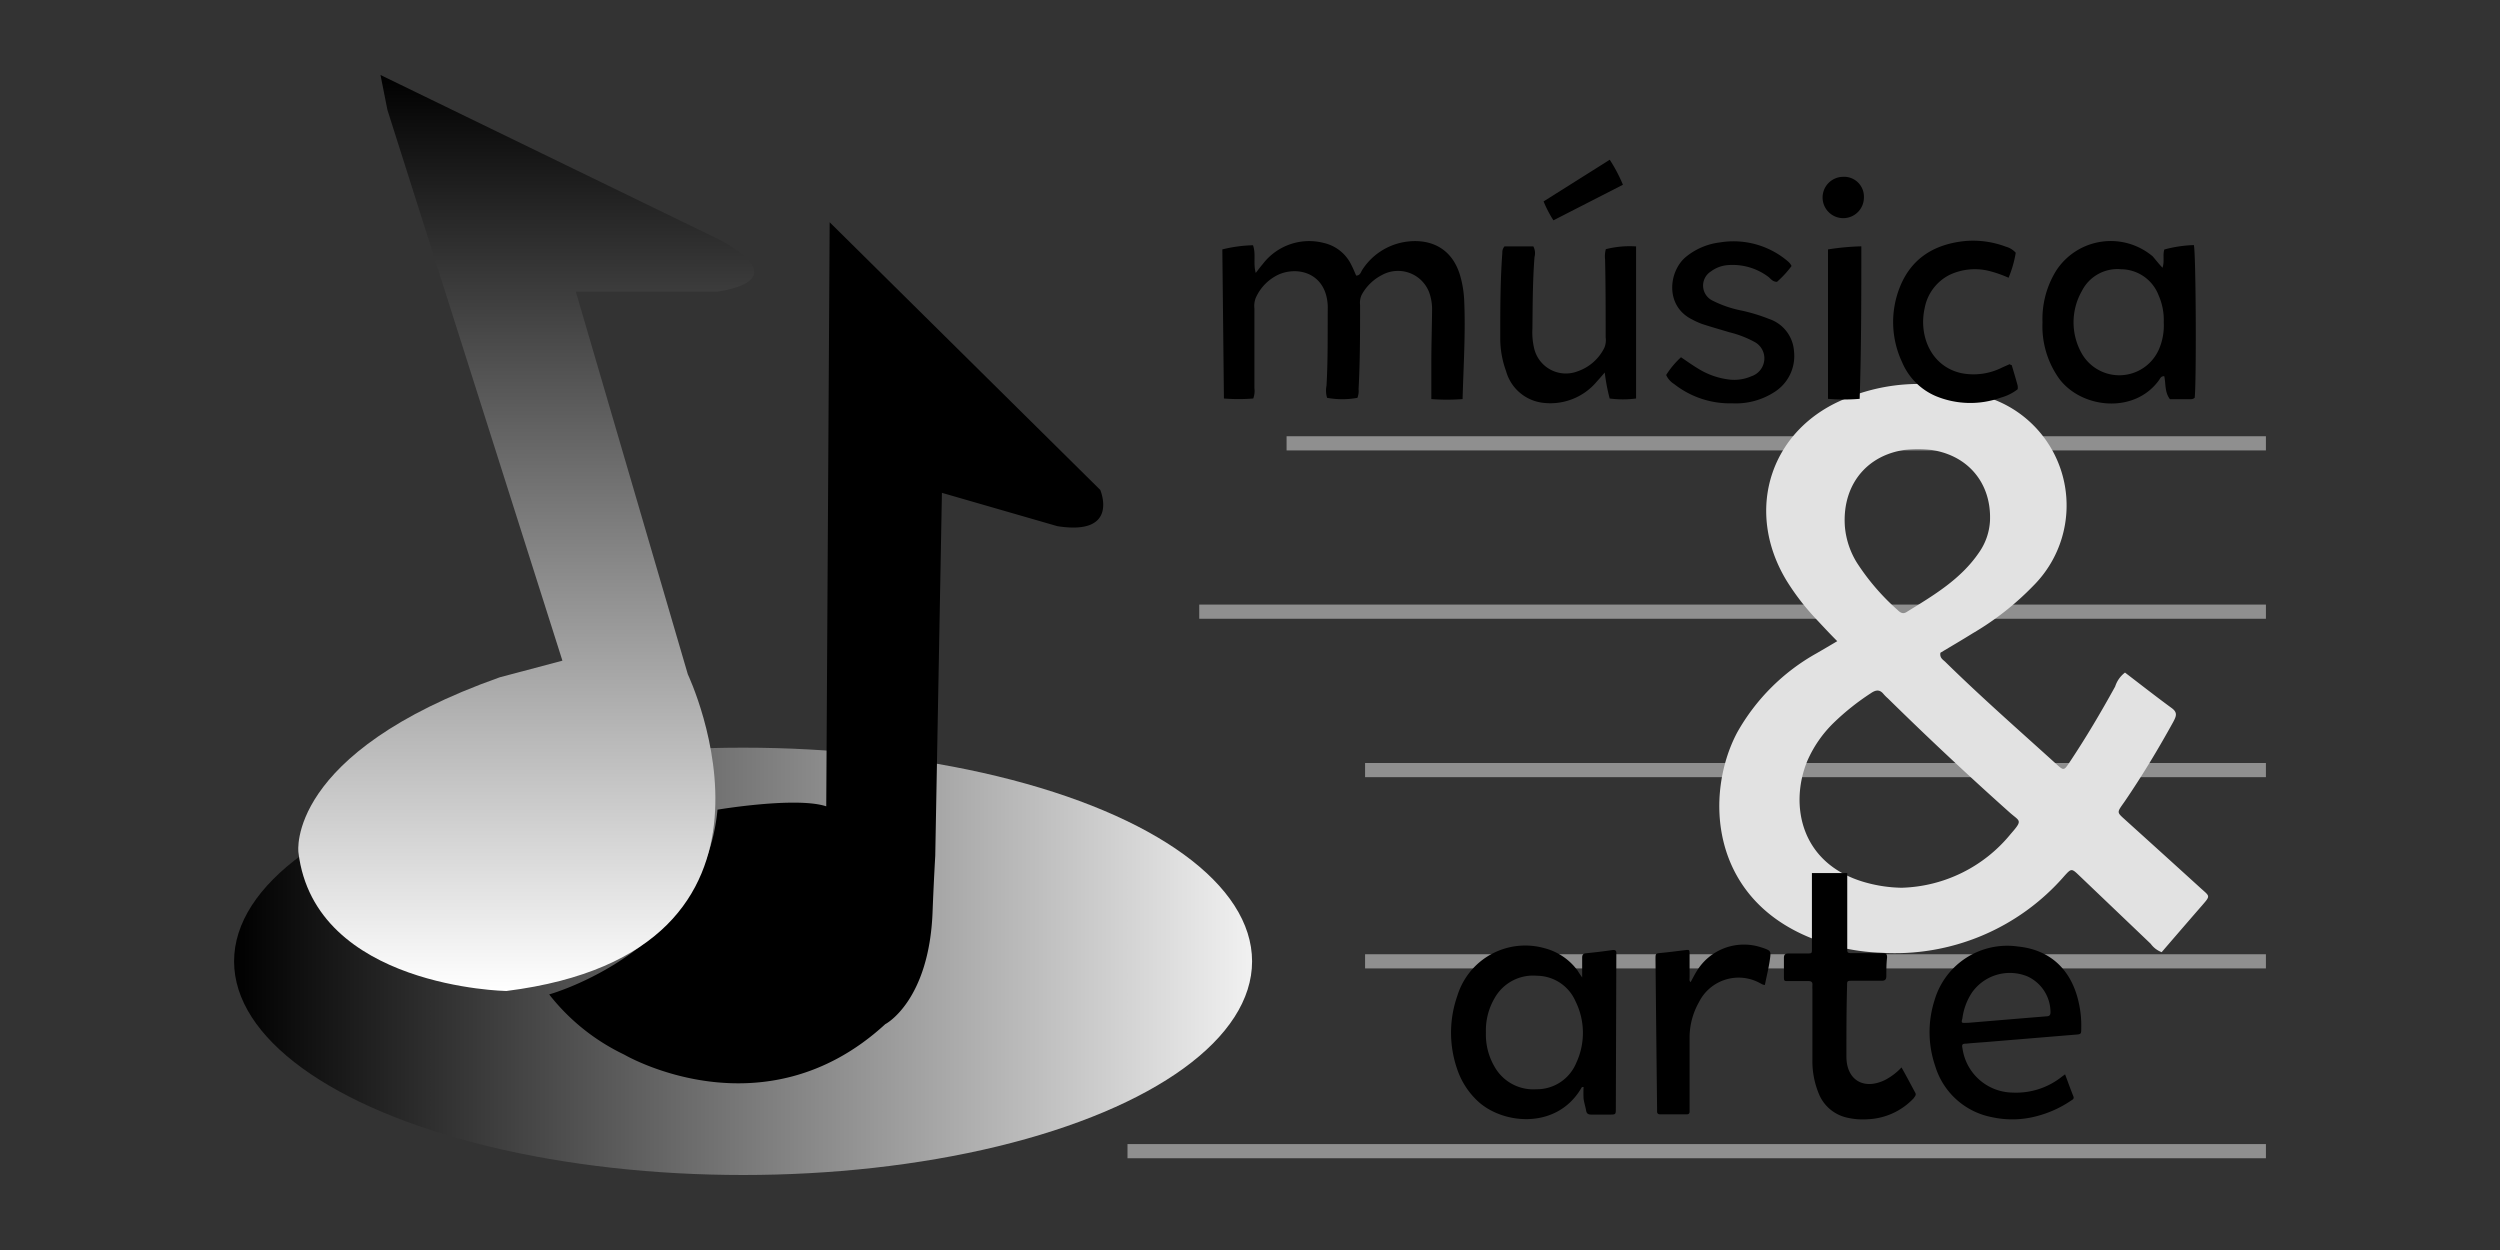 <svg id="Capa_1" data-name="Capa 1" xmlns="http://www.w3.org/2000/svg" xmlns:xlink="http://www.w3.org/1999/xlink" viewBox="0 0 300 150"><rect x="0" y="0" width="300" height="150" fill="#333333" stroke="none"/><defs><style>.cls-1{fill:url(#Degradado_sin_nombre_6);}.cls-2{fill:url(#Degradado_sin_nombre_2);}.cls-3{fill:#8f8f8f;}.cls-4{fill:#e2e2e2;}</style><linearGradient id="Degradado_sin_nombre_6" x1="28.09" y1="115.36" x2="150.25" y2="115.36" gradientUnits="userSpaceOnUse"><stop offset="0"/><stop offset="1" stop-color="#f1f1f1"/></linearGradient><linearGradient id="Degradado_sin_nombre_2" x1="63.15" y1="118.94" x2="63.15" y2="9" gradientUnits="userSpaceOnUse"><stop offset="0" stop-color="#fff"/><stop offset="1"/></linearGradient></defs><ellipse class="cls-1" cx="89.17" cy="115.36" rx="61.08" ry="25.64"/><path d="M111.91,109.39c.14-3.64.32-6.69.32-6.69l.8-43.56,13.85,4c7.53,1.19,5.15-4.35,5.15-4.35L99.56,26.67l-.41,70.09c-3.59-1.19-13.05.4-13.05.4-1.58,17-20.2,22.17-20.2,22.17a25.23,25.23,0,0,0,9,7.22s16.69,9.81,31.34-3.66C106.29,122.89,111.52,120.08,111.91,109.39Z"/><path class="cls-2" d="M45.66,9,86.1,28.65S96,33.4,86.1,35h-17L82.54,80.92s15.83,33.26-21.78,38c0,0-23-.4-24.95-16.64,0,0-1.58-11.88,24.15-21l7.53-2-21-66.09Z"/><rect class="cls-3" x="154.39" y="52.35" width="117.52" height="1.7"/><rect class="cls-3" x="143.91" y="72.55" width="128" height="1.7"/><rect class="cls-3" x="163.81" y="91.56" width="108.1" height="1.7"/><rect class="cls-3" x="163.81" y="114.51" width="108.1" height="1.7"/><rect class="cls-3" x="135.3" y="137.29" width="136.61" height="1.7"/><path class="cls-4" d="M220.47,76.94c-1-1-1.74-1.81-2.51-2.63a28.69,28.69,0,0,1-3.57-4.63c-5.18-8.55-1.87-18.47,7.46-22a22.73,22.73,0,0,1,17.48.29A13.62,13.62,0,0,1,244,70.29,34,34,0,0,1,236.72,76c-1.3.81-2.62,1.58-3.87,2.33-.11.64.33.84.6,1.11,4.31,4.23,8.85,8.21,13.32,12.26.87.79.91.78,1.56-.2,2-3,3.77-6,5.49-9.12A3.39,3.39,0,0,1,255,80.71c1.86,1.42,3.72,2.88,5.62,4.27.74.55.51,1,.16,1.67-1.8,3.26-3.72,6.45-5.82,9.53-1,1.43-1,1.22.29,2.4q4.43,4,8.83,8c1.1,1,1.21.87.18,2.06-1.63,1.87-3.25,3.75-4.86,5.62a2.83,2.83,0,0,1-1.31-1l-8.6-8.21c-.9-.86-.93-.85-1.76.06a26.93,26.93,0,0,1-22,9.22,25.07,25.07,0,0,1-7.8-1.53c-12.85-4.77-13.39-17.5-9.47-24.9A24.78,24.78,0,0,1,218,78.39C218.79,77.93,219.55,77.49,220.47,76.94Zm7.72,29.59a17.5,17.5,0,0,0,13.09-6.45c1.51-1.72,1.1-1.49-.13-2.59q-7.47-6.67-14.62-13.7a4.72,4.72,0,0,1-.5-.5c-.47-.58-.93-.51-1.52-.11a29.52,29.52,0,0,0-4.43,3.52,14.42,14.42,0,0,0-3.21,4.63c-2.14,5.22-.85,12.34,6.94,14.55A17.06,17.06,0,0,0,228.19,106.53Zm1.93-52.65c-5.53,0-9.14,3.89-8.73,9.35a9.83,9.83,0,0,0,1.46,4.33,27.45,27.45,0,0,0,4.85,5.63c.32.31.63.54,1.08.26,3.23-2,6.51-3.92,8.71-7.16a7.27,7.27,0,0,0,1.31-3.81C239,57.42,235.42,53.85,230.12,53.88Z"/><path d="M189.86,117.29c0-.9,0-1.63,0-2.36,0-.33.09-.5.46-.54,1.05-.1,2.11-.23,3.16-.38.39-.05.51.09.48.45,0,.1,0,.2,0,.3L193.9,133c0,.74,0,.75-.75.75s-1.47,0-2.2,0c-.37,0-.56-.12-.62-.5s-.24-.93-.3-1.4a13.11,13.11,0,0,1,0-1.4c-.23-.05-.26.1-.32.2-3,5-9.59,4.26-12.52,1.35a9.25,9.25,0,0,1-2.3-3.62,13.35,13.35,0,0,1,0-8.91,8.52,8.52,0,0,1,10.44-5.69,7.12,7.12,0,0,1,4,2.72C189.46,116.72,189.6,116.93,189.86,117.29Zm-11.55,6.62a7.63,7.63,0,0,0,1.05,4.12,5.33,5.33,0,0,0,5,2.68,5.11,5.11,0,0,0,4.79-3.16,8.53,8.53,0,0,0-.09-7.4,5.09,5.09,0,0,0-4.63-3.06,5.29,5.29,0,0,0-5.08,2.69A7.65,7.65,0,0,0,178.31,123.91Z"/><path d="M247.81,128.92c.34.91.65,1.78,1,2.65.12.32-.14.4-.31.52a13.19,13.19,0,0,1-4.06,1.84,11.38,11.38,0,0,1-5.41.13,8.85,8.85,0,0,1-6.81-6.15,12.56,12.56,0,0,1-.07-7.9,9.09,9.09,0,0,1,10-6.43c3.87.39,6.4,2.77,7.28,6.65a12.43,12.43,0,0,1,.32,3.16c0,.7,0,.72-.73.77l-10.75.89c-.78.06-1.56.11-2.34.19-.47,0-.53.12-.43.58a6.16,6.16,0,0,0,6,5.29,8.81,8.81,0,0,0,5.94-1.92ZM236,122.74h.15l6-.5,3.41-.28c.31,0,.5-.1.5-.48a4.74,4.74,0,0,0-2.74-4.3,5.56,5.56,0,0,0-6.68,1.92,7.29,7.29,0,0,0-1.15,3.09C235.34,122.76,235.35,122.77,236,122.74Z"/><path d="M202.87,117.86c.25-.45.47-.89.73-1.31a6.62,6.62,0,0,1,7.64-2.9l.29.09c1,.35,1,.4.85,1.45s-.4,2-.59,3c-.27,0-.41-.13-.58-.21a5.32,5.32,0,0,0-7.34,2.29,8.63,8.63,0,0,0-1.12,4.28c0,2.75,0,5.5,0,8.25v.61c0,.22-.13.31-.34.31h-3.19c-.24,0-.38-.1-.37-.36V133q-.1-8.93-.19-17.87c0-.73,0-.71.67-.78,1-.09,1.91-.22,2.87-.33.53-.07.54-.06.55.5,0,.9,0,1.81,0,2.72C202.76,117.45,202.67,117.66,202.87,117.86Z"/><path d="M229.81,131.09c-.54-1-1.06-2-1.63-3a7.25,7.25,0,0,1-2,1.52c-2.53,1.22-4.61,0-4.61-2.82s0-5.66.08-8.49c0-.6,0-.61.66-.61,1.16,0,2.33,0,3.49,0,.39,0,.55-.14.56-.53,0-.75,0-1.51.09-2.27,0-.41-.13-.52-.51-.51-1.19,0-2.38,0-3.57,0-.7,0-.71,0-.7-.71,0-1,0-2,0-3,0,0,0-.08,0-.11v-5.79h-4.24v6.51c0,.86,0,1.72,0,2.58,0,.54,0,.55-.55.56-.76,0-1.52,0-2.28,0-.39,0-.53.15-.53.54,0,.7,0,1.41,0,2.12s0,.65.66.65,1.52,0,2.28,0c.37,0,.51.14.48.49a4.73,4.73,0,0,0,0,.53c0,2.78,0,5.56,0,8.34a10.21,10.21,0,0,0,.85,4.35,4.77,4.77,0,0,0,3.15,2.64,8.39,8.39,0,0,0,2.64.23,8,8,0,0,0,5.52-2.53C229.79,131.55,230,131.4,229.81,131.09Z"/><path d="M146.68,29.93a16.74,16.74,0,0,1,3.68-.5c.38,1.07,0,2.17.33,3.32.33-.42.57-.75.84-1.06a7,7,0,0,1,7.31-2.54,4.87,4.87,0,0,1,3.33,2.66c.21.4.38.83.57,1.26.5,0,.56-.44.74-.7a7.51,7.51,0,0,1,5-3.32c2.52-.44,5.57.24,6.71,3.93a12.5,12.5,0,0,1,.51,3c.18,3.94-.08,7.87-.19,11.91a24.73,24.73,0,0,1-3.75,0c0-1.5,0-2.92,0-4.34,0-2.11.07-4.22.09-6.33a6,6,0,0,0-.34-2.11A4,4,0,0,0,165.84,33a5.76,5.76,0,0,0-2.43,2.36,2.26,2.26,0,0,0-.2,1.25c0,3.36,0,6.72-.18,10.08a2.33,2.33,0,0,1-.14,1.05,10.06,10.06,0,0,1-3.64,0,3,3,0,0,1-.07-1.45c.18-3.07.13-6.15.15-9.23a5.75,5.75,0,0,0-.18-1.59c-.73-2.78-3.51-3.45-5.66-2.55a5.58,5.58,0,0,0-2.81,2.85,2.71,2.71,0,0,0-.15,1.26c0,3.19,0,6.37,0,9.56a2.57,2.57,0,0,1-.14,1.23,21.75,21.75,0,0,1-3.52,0Z"/><path d="M259.5,32.13c.27-.8,0-1.49.22-2.19a15.23,15.23,0,0,1,3.54-.53c.26.79.32,16.75.1,18.33a.7.7,0,0,1-.5.16h-2.47c-.65-.85-.48-1.87-.68-2.76-.4,0-.48.26-.61.45-2.94,4.13-9.32,3.45-12-.15a10.8,10.8,0,0,1-2-6.76,11,11,0,0,1,1.66-6.23,7.81,7.81,0,0,1,11.56-1.69C258.66,31.15,259,31.6,259.5,32.13Zm.15,6.56a7.39,7.39,0,0,0-.62-3.26,4.86,4.86,0,0,0-4.49-3.12,4.78,4.78,0,0,0-4.71,2.6,7.59,7.59,0,0,0-.08,7.4,5.19,5.19,0,0,0,9.33-.41A7.17,7.17,0,0,0,259.65,38.69Z"/><path d="M192.7,29.9a11.66,11.66,0,0,1,3.63-.33V47.82a12,12,0,0,1-3.17,0,22.7,22.7,0,0,1-.59-3.12c-.38.44-.65.76-.93,1.06a7.27,7.27,0,0,1-6.74,2.54,5.23,5.23,0,0,1-4.17-3.76,11.48,11.48,0,0,1-.7-4c0-3.41,0-6.8.25-10.2a1.07,1.07,0,0,1,.26-.77H184a1.72,1.72,0,0,1,.14,1.27c-.22,2.86-.22,5.73-.25,8.59a8.4,8.4,0,0,0,.2,2.34,3.91,3.91,0,0,0,5.19,2.8,5.62,5.62,0,0,0,3.24-2.83,2.39,2.39,0,0,0,.16-1.26c0-3.12,0-6.23-.07-9.34A3.3,3.3,0,0,1,192.7,29.9Z"/><path d="M199.94,45a10.44,10.44,0,0,1,1.78-2.13c.68.46,1.31.91,2,1.33a9.12,9.12,0,0,0,3.82,1.35,5.14,5.14,0,0,0,2.63-.4,2.27,2.27,0,0,0,1.55-2,2.23,2.23,0,0,0-1.2-2.13,12.48,12.48,0,0,0-3-1.15c-1.09-.33-2.2-.64-3.29-1a9.37,9.37,0,0,1-1.17-.53c-3.24-1.6-2.85-5.64-.85-7.43a7.94,7.94,0,0,1,4.18-1.82,10.05,10.05,0,0,1,8,2.14,3.33,3.33,0,0,1,.39.36,2.42,2.42,0,0,1,.21.33,12.18,12.18,0,0,1-1.75,1.9c-.51,0-.74-.35-1-.57a7.15,7.15,0,0,0-4.85-1.44,3.87,3.87,0,0,0-2.09.77,2,2,0,0,0,.2,3.49A13.37,13.37,0,0,0,209,37.27a20.84,20.84,0,0,1,3.28,1,4.39,4.39,0,0,1,3,3.87A5.11,5.11,0,0,1,213,47a8.53,8.53,0,0,1-5.11,1.4,10.83,10.83,0,0,1-7-2.32A2.45,2.45,0,0,1,199.94,45Z"/><path d="M241.41,43.82c.24.82.49,1.64.71,2.46a1.53,1.53,0,0,1,0,.43,5.76,5.76,0,0,1-2,1,10.82,10.82,0,0,1-7.78-.16,7.63,7.63,0,0,1-4.08-4.07,11.32,11.32,0,0,1-.26-9.07c1.4-3.47,4.19-5.13,7.84-5.49a11.18,11.18,0,0,1,4.86.68,2.48,2.48,0,0,1,1.19.73,13.61,13.61,0,0,1-.86,3,14.6,14.6,0,0,0-2.35-.82,7.11,7.11,0,0,0-4.72.47,5.61,5.61,0,0,0-3,4c-.74,3.31.76,7,4.41,7.8a7.59,7.59,0,0,0,4.91-.69l.88-.39S241.24,43.78,241.41,43.82Z"/><path d="M219.36,29.93a29.7,29.7,0,0,1,4-.37c0,6.11,0,12.16-.2,18.3a23,23,0,0,1-3.8,0Z"/><path d="M186.41,26.44a14,14,0,0,1-1.18-2.27l7.94-5a18.46,18.46,0,0,1,1.58,3Z"/><path d="M223.67,23.67a2.48,2.48,0,1,1-2.55-2.45A2.38,2.38,0,0,1,223.67,23.67Z"/></svg>